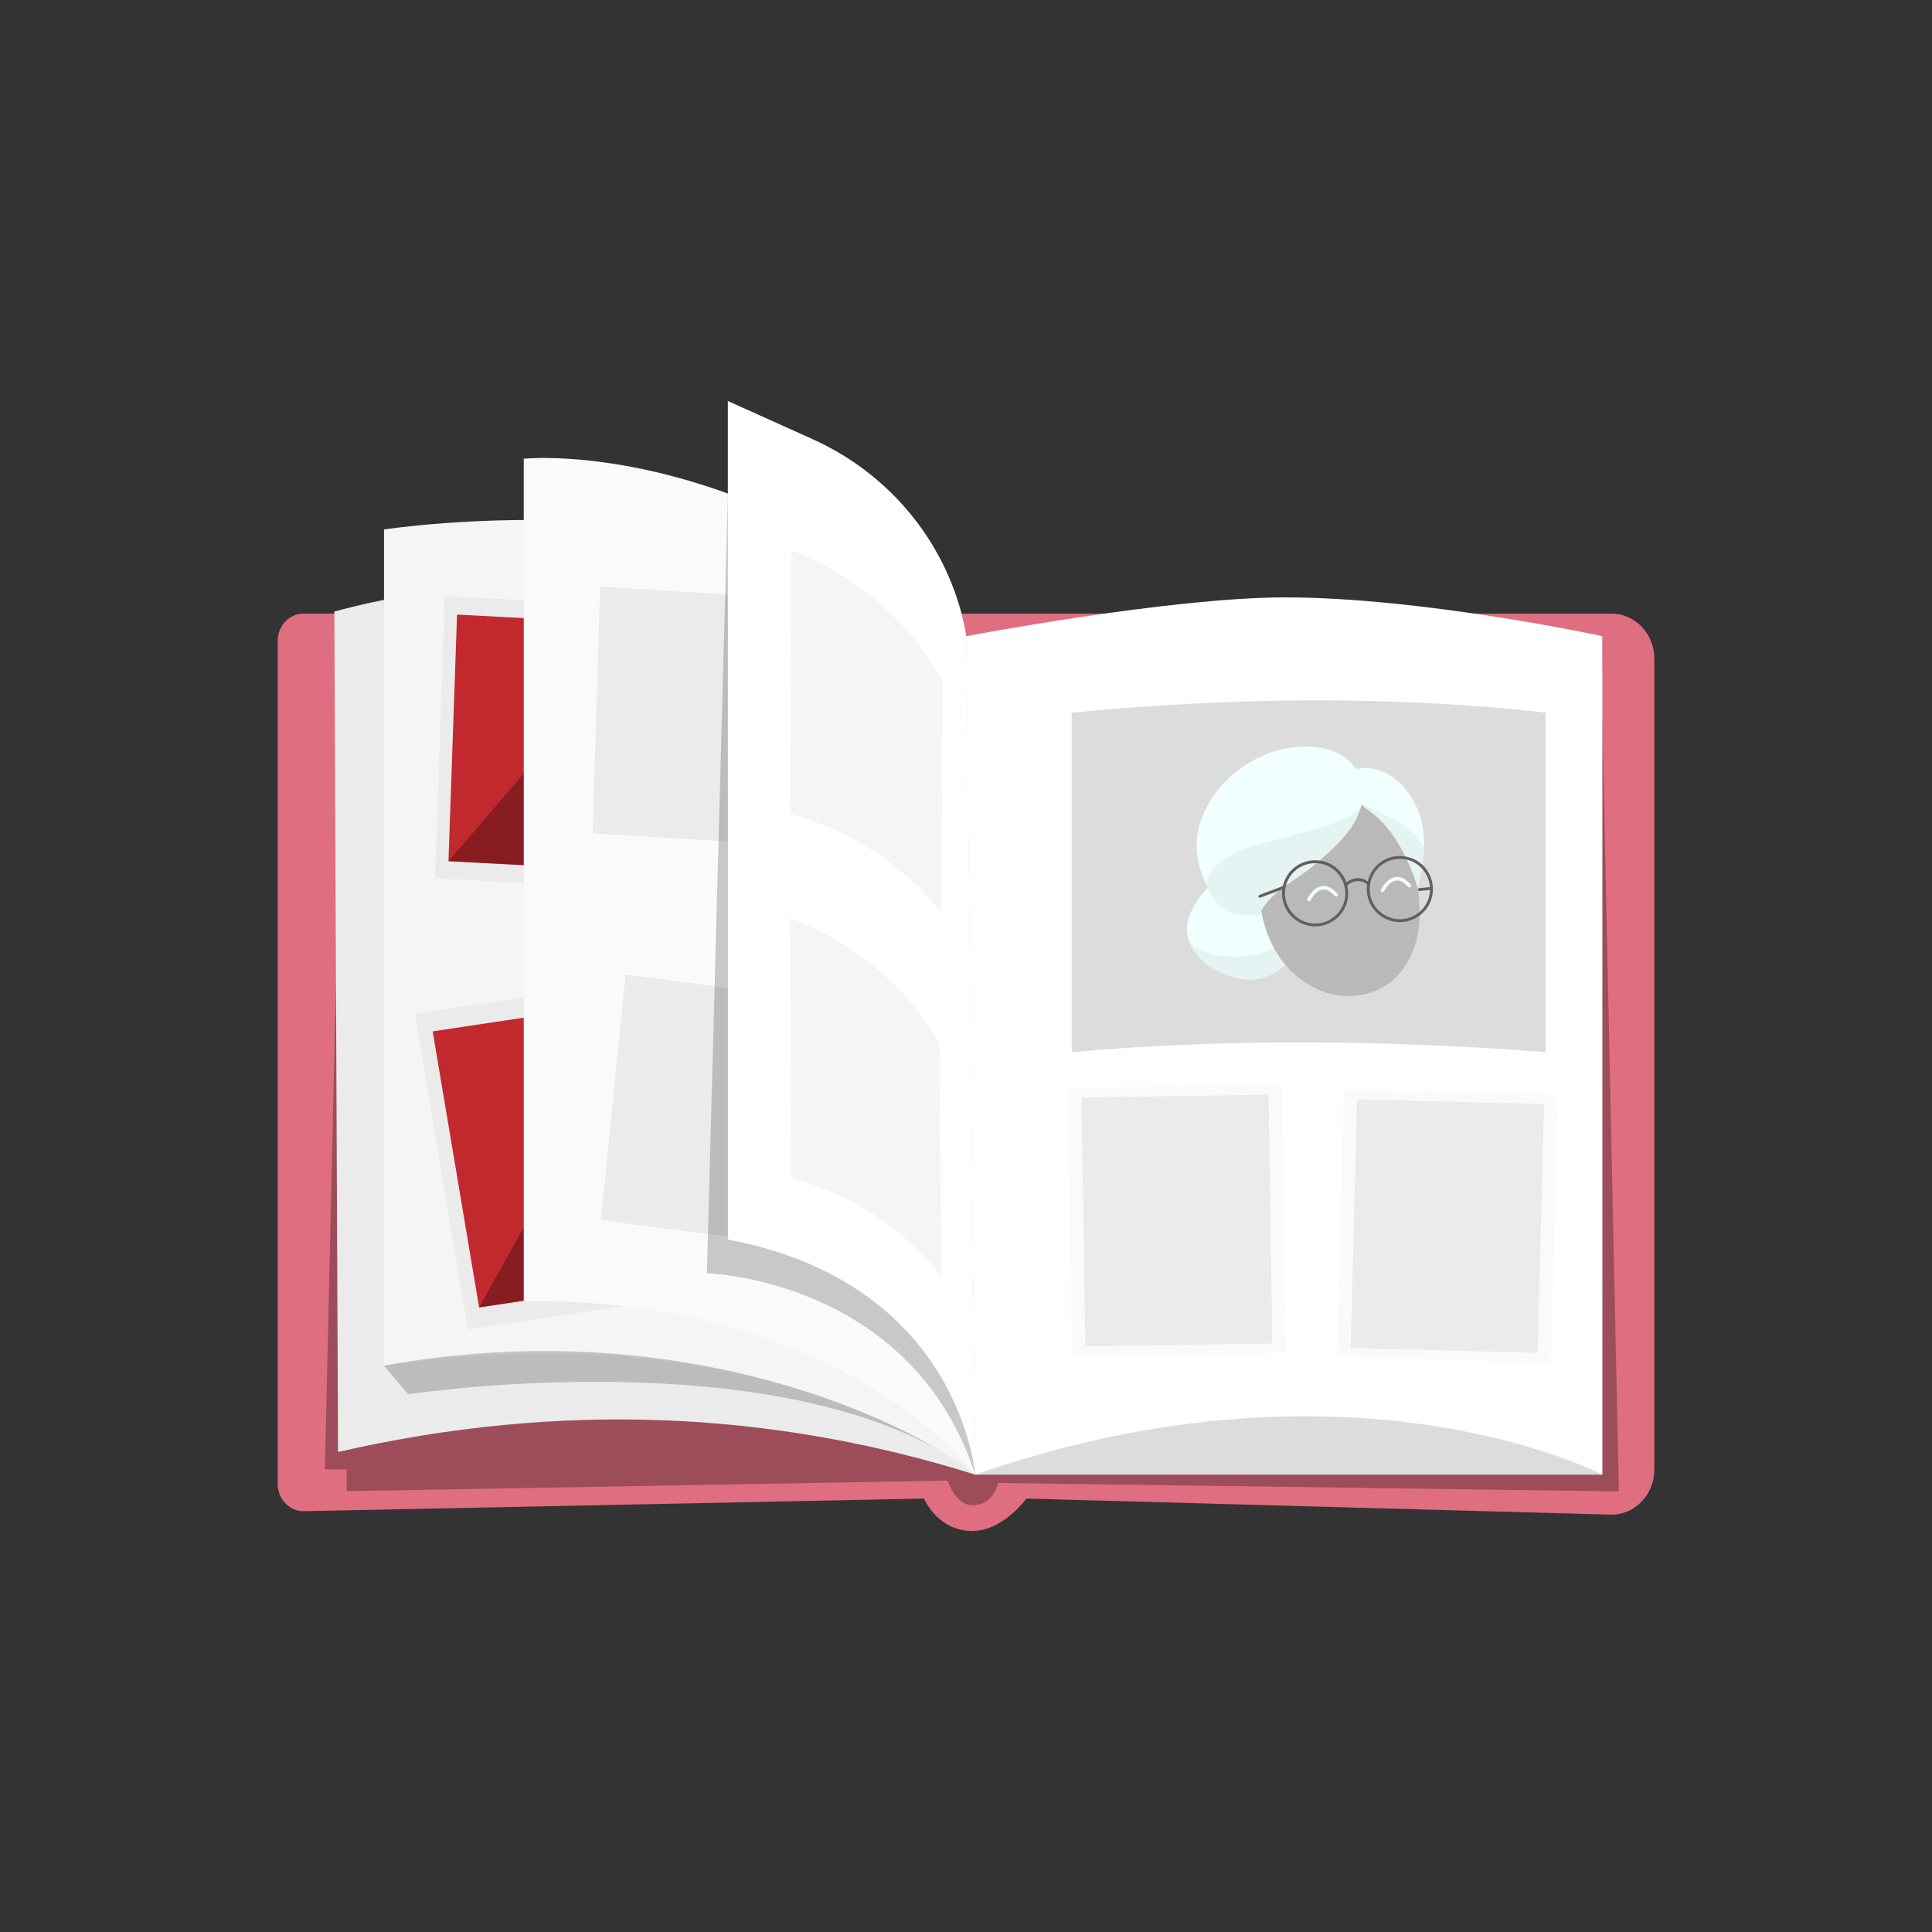 <?xml version="1.0" encoding="UTF-8"?><svg id="bordes" xmlns="http://www.w3.org/2000/svg" viewBox="0 0 428 428"><rect x="0" y="0" width="428" height="428" fill="#333333" stroke="none"/><defs><style>.cls-1{fill:#c1292e;}.cls-2{fill:#ebebeb;}.cls-3{fill:#df6e80;}.cls-4{fill:#606060;}.cls-5{fill:#b9b9b8;}.cls-6{fill:#fff;}.cls-7{fill:#fafafa;}.cls-8{opacity:.2;}.cls-9{opacity:.3;}.cls-10{opacity:.08;}.cls-11{fill:#f5f5f5;}.cls-12{fill:#f1ffff;}.cls-13{fill:#dcdcdc;}</style></defs><path class="cls-3" d="M61.52,141.96v186.79c0,3.38,2.63,6.09,5.82,6.03l137.37-2.8s2.72,6.69,9.97,7.17c7.25.48,12.69-7.17,12.69-7.17l129.39,3.56c5.33.15,9.73-4.37,9.73-10v-179.6c0-5.53-4.24-10-9.48-10H67.23c-3.16,0-5.71,2.7-5.71,6.03Z"/><g class="cls-9"><path d="M71.97,325.52h4.83v4.82l133.15-2.34s1.81,5.97,6.1,5.45c4.29-.52,5.07-4.93,5.07-4.93l137.51,1.87-3.67-171.25-280.52,58.15-2.46,108.23Z"/></g><polygon class="cls-13" points="216.04 326.68 354.95 326.68 354.95 148.03 214.06 140.94 216.04 326.68"/><path class="cls-11" d="M287.4,301.73c-16.7-1.44-33.71-1.2-49.97.34v-57.87c15.8-2.72,35.08-3.49,49.84-1.96l.14,59.49Z"/><path class="cls-6" d="M354.95,326.67s-55.5-29.08-138.91,0l-1.98-185.74s45.14-8.59,70.6-8.59c30.47,0,70.29,8.58,70.29,8.58v185.74Z"/><path class="cls-13" d="M342.41,233.07c-36.29-2.75-71.39-2.97-104.99,0v-75.2c36.29-3.48,71.39-3.76,104.99,0v75.2Z"/><rect class="cls-7" x="290.99" y="247.86" width="59.3" height="47.41" transform="translate(41 585.18) rotate(-88.54)"/><rect class="cls-2" x="293.07" y="250.88" width="55.13" height="41.44" transform="translate(40.96 585.22) rotate(-88.54)"/><rect class="cls-7" x="237" y="240.72" width="47.41" height="59.3" transform="translate(-4.11 4.02) rotate(-.88)"/><rect class="cls-2" x="239.99" y="242.84" width="41.44" height="55.13" transform="translate(-4.11 4.02) rotate(-.88)"/><path class="cls-2" d="M74.89,321.66l-.82-186.18c44.43-12.01,88.63-5.41,139.46,5.45l2.51,185.75c-44.88-14.09-91.83-16.33-141.15-5.02Z"/><path class="cls-11" d="M216.04,326.68s-44.17-37.01-130.97-24.15V117.29s81.9-12.59,128.95,23.64l2.02,185.75Z"/><polygon class="cls-2" points="184.54 210.64 196.31 280.61 103.69 294.52 91.91 224.56 184.54 210.64"/><polygon class="cls-1" points="106.14 289.64 192.26 276.7 181.97 215.55 95.85 228.48 106.14 289.64"/><g class="cls-9"><polygon points="106.14 289.64 129.82 247.11 152.46 268.09 162.95 253.48 192.26 276.7 106.14 289.64"/></g><g class="cls-9"><path d="M155.58,238.46c.6,3.54-1.96,6.86-5.7,7.43-3.75.56-7.26-1.85-7.86-5.39-.6-3.54,1.96-6.86,5.7-7.43,3.74-.56,7.26,1.85,7.86,5.39Z"/></g><polygon class="cls-2" points="181.01 136.4 178.83 198.91 96.37 194.58 98.55 132.07 181.01 136.4"/><polygon class="cls-1" points="99.35 190.79 176.02 194.82 177.93 140.18 101.25 136.15 99.35 190.79"/><g class="cls-9"><polygon points="99.35 190.79 127.31 158.23 143.16 180.36 154.81 169.59 176.02 194.82 99.35 190.79"/></g><g class="cls-9"><path d="M151.09,155.32c-.11,3.16-2.9,5.58-6.24,5.41-3.33-.18-5.95-2.88-5.84-6.04.11-3.16,2.9-5.58,6.24-5.41,3.33.18,5.95,2.88,5.84,6.04Z"/></g><path class="cls-7" d="M116.03,288.28V101.62s46.56-4.95,98.03,39.32l1.98,185.74s-29.29-39.39-100.01-38.4Z"/><polygon class="cls-7" points="202.65 130.23 200.74 192.74 128.68 188.41 130.59 125.9 202.65 130.23"/><polygon class="cls-2" points="131.29 184.63 198.28 188.65 199.95 134.01 132.95 129.98 131.29 184.63"/><path class="cls-13" d="M176.5,149.15c-.1,3.16-2.54,5.58-5.45,5.41-2.91-.18-5.2-2.88-5.1-6.04.1-3.16,2.54-5.58,5.45-5.41,2.91.18,5.2,2.88,5.1,6.04Z"/><polygon class="cls-7" points="208.11 221 201.85 283.23 130.26 273.88 136.53 211.66 208.11 221"/><polygon class="cls-2" points="133.13 270.29 199.68 278.98 205.15 224.59 138.6 215.9 133.13 270.29"/><path class="cls-13" d="M180.7,238.05c-.32,3.15-2.92,5.39-5.81,5.01-2.89-.38-4.98-3.24-4.67-6.38.32-3.15,2.92-5.39,5.81-5.01,2.89.38,4.98,3.24,4.67,6.38Z"/><path class="cls-6" d="M216.04,326.68l-1.98-185.74s-.27-2.19-1.23-5.67c-4.68-16.92-16.82-30.79-32.83-37.99l-18.76-8.44v185.77s47.68,6.02,54.79,52.08Z"/><path class="cls-11" d="M175.29,261.1l-.32-57.76s21.99,7.31,33.14,27.82l.41,51.42s-11.87-16.28-33.22-21.48Z"/><path class="cls-11" d="M174.97,180.36l.38-58.43s21.61,7.13,33.45,28.89l-.2,51.35s-12.27-16.61-33.63-21.82Z"/><g class="cls-8"><path d="M161.25,109.35l-4.65,172.71s45.32,1.25,59.44,44.62c0,0-3.2-42.39-54.79-52.08V109.35Z"/></g><g class="cls-8"><path d="M90.4,308.88s75.16-11.51,117.71,12.42c0,0-49.56-32.1-123.04-18.77l5.33,6.35Z"/></g><path class="cls-12" d="M273.25,193.37c-3.94.8-6.96,4.05-8.87,7.59-.71,1.32-1.32,2.74-1.43,4.24-.13,1.75.43,3.49,1.32,5,.72,1.22,1.65,2.3,2.74,3.2,1.17.96,2.51,1.69,3.9,2.28,2.31.98,4.83,1.58,7.33,1.29,2.64-.31,5.15-1.65,6.87-3.68s2.64-4.72,2.51-7.37"/><g class="cls-10"><path class="cls-4" d="M287.17,205.53c-2.29,3.28-5.62,5.47-10.05,6.17-4.29.68-9.74.14-13.4-2.6.17.37.35.73.56,1.08.72,1.22,1.65,2.3,2.74,3.2,1.17.96,2.51,1.69,3.9,2.28,2.31.98,4.83,1.58,7.33,1.29,2.64-.31,5.15-1.65,6.87-3.68s2.64-4.72,2.51-7.37l-.44-.38Z"/></g><path class="cls-5" d="M298.43,172.44c4.18.32,7.85,3.16,10.15,6.67,2.3,3.51,3.42,7.64,4.35,11.73,1.05,4.64,1.9,9.41,1.42,14.14-.48,4.73-2.44,9.49-6.15,12.47-3.53,2.84-8.39,3.8-12.82,2.86-4.43-.93-8.39-3.65-11.16-7.23-2.77-3.58-4.4-7.97-5.01-12.45-.71-5.15-.13-10.38.51-15.54"/><path class="cls-12" d="M278.89,202.88c.94-2.28,2.69-4.14,4.61-5.68,1.93-1.54,4.05-2.81,6.03-4.29,1.47-1.09,2.85-2.29,4.21-3.51,2.58-2.33,5.11-4.83,6.7-7.93,1.59-3.1,2.1-6.92.58-10.05-1.08-2.22-3.1-3.9-5.37-4.86-2.27-.96-4.79-1.25-7.25-1.15-9.19.35-17.95,6.28-21.7,14.68-.62,1.38-1.11,2.83-1.37,4.32-.76,4.3.41,8.75,2.38,12.65.86,1.7,1.92,3.38,3.53,4.41,1.79,1.14,4.03,1.33,6.15,1.24"/><g class="cls-10"><path class="cls-4" d="M287.58,184.71c-4.52,1.29-9.28,2.11-13.56,4.12-1.93.91-3.85,2.06-5.27,3.69-.88,1.01-1.31,2.19-1.59,3.42.17.38.35.76.54,1.13.86,1.7,1.92,3.38,3.53,4.41,1.79,1.14,4.03,1.33,6.15,1.24l1.51.17c.94-2.28,2.69-4.14,4.61-5.68,1.93-1.54,4.05-2.81,6.03-4.29,1.47-1.09,2.85-2.29,4.21-3.51,2.58-2.33,5.11-4.83,6.7-7.93.44-.86.8-1.79,1.05-2.73-3.38,3.49-9.48,4.71-13.91,5.97Z"/></g><path class="cls-12" d="M314.08,196.78c-1.65-5.6-5.01-12.54-9.56-16.2-2.11-1.7-4.56-3.22-5.66-5.69-.46-1.03-.63-2.29-.04-3.25.65-1.07,2.01-1.46,3.25-1.51,2.59-.1,5.16.93,7.18,2.56,2.02,1.63,3.53,3.83,4.63,6.18,2.45,5.21,1.74,12.38.2,17.92"/><g class="cls-10"><path class="cls-4" d="M308.16,181.19c-2.66-1.27-5.37-2.39-7.77-4.05,1.2,1.29,2.73,2.33,4.12,3.45,4.55,3.66,7.91,10.6,9.56,16.2.77-2.77,1.33-5.93,1.4-9.06-1.7-2.97-4.14-5.02-7.31-6.54Z"/></g><path class="cls-12" d="M296.26,197.93c-.71-.7-1.53-1.47-2.57-1.63-1.13-.17-2.2.4-2.95,1.22-.43.47-.78,1.01-1.1,1.55-.26.43.41.82.67.39.49-.81,1.03-1.65,1.87-2.11.39-.21.8-.33,1.24-.3.4.03.79.21,1.14.44.42.28.79.64,1.15.99s.9-.2.55-.55h0Z"/><path class="cls-12" d="M312.53,195.93c-.71-.7-1.53-1.47-2.57-1.63-1.13-.17-2.2.4-2.95,1.22-.43.47-.78,1.01-1.1,1.55-.26.43.41.82.67.39.49-.81,1.03-1.65,1.87-2.11.39-.21.8-.33,1.24-.3.4.03.79.21,1.14.44.42.28.79.64,1.15.99s.9-.2.55-.55h0Z"/><path class="cls-4" d="M297.67,200.1c-.88,2.52-3.24,4.33-5.91,4.48-2.72.16-5.3-1.38-6.47-3.84-1.15-2.43-.68-5.42,1.15-7.39,1.84-1.97,4.73-2.65,7.25-1.72,2.89,1.06,4.7,4.11,4.29,7.15-.06.45-.17.89-.32,1.31-.13.39.49.56.62.17.6-1.76.5-3.69-.26-5.39-.62-1.4-1.7-2.59-3.03-3.34-2.61-1.49-5.91-1.21-8.25.65-2.31,1.84-3.28,5.03-2.41,7.86.88,2.85,3.45,4.91,6.42,5.16,2.89.25,5.75-1.33,7.09-3.91.17-.33.32-.68.44-1.03.14-.39-.48-.56-.62-.17Z"/><path class="cls-4" d="M316.44,199.15c-.91,2.62-3.43,4.45-6.21,4.49-2.8.05-5.42-1.73-6.39-4.36-.97-2.65-.16-5.68,2-7.48,2.14-1.79,5.27-2.02,7.66-.61,2.37,1.39,3.69,4.22,3.2,6.93-.06.35-.16.7-.27,1.03-.13.39.49.56.62.17.98-2.87.05-6.17-2.33-8.07-2.4-1.92-5.82-2.16-8.45-.55-2.63,1.62-3.98,4.81-3.32,7.83.66,3,3.2,5.3,6.24,5.69,2.98.39,6.01-1.18,7.41-3.85.18-.34.33-.7.46-1.06.14-.39-.48-.56-.62-.17Z"/><path class="cls-4" d="M298.32,196.23s.07-.06.11-.09c.02-.02.04-.03.06-.05.01-.01.09-.07.02-.02.06-.04.12-.09.18-.13.32-.22.68-.42,1.05-.55.48-.17.99-.25,1.5-.19.65.09,1.24.41,1.73.84.31.27.76-.18.45-.45-.84-.74-1.88-1.17-3.01-1.02-.77.1-1.5.42-2.12.86-.15.11-.3.22-.43.34-.3.28.15.74.45.45h0Z"/><path class="cls-4" d="M284.3,196.26c-1.54.58-3.08,1.16-4.63,1.74-.22.08-.44.17-.66.25-.16.06-.27.22-.22.39.04.16.23.28.39.22,1.54-.58,3.08-1.16,4.63-1.74.22-.08.44-.17.66-.25.16-.06.27-.22.22-.39-.04-.16-.23-.28-.39-.22h0Z"/><path class="cls-4" d="M317.03,196.49c-.76.08-1.52.15-2.28.23-.11.01-.22.02-.33.03-.17.02-.32.14-.32.32,0,.16.15.34.32.32.76-.08,1.52-.15,2.28-.23.11-.01.22-.02.33-.03.17-.02.32-.14.32-.32,0-.16-.15-.34-.32-.32h0Z"/></svg>